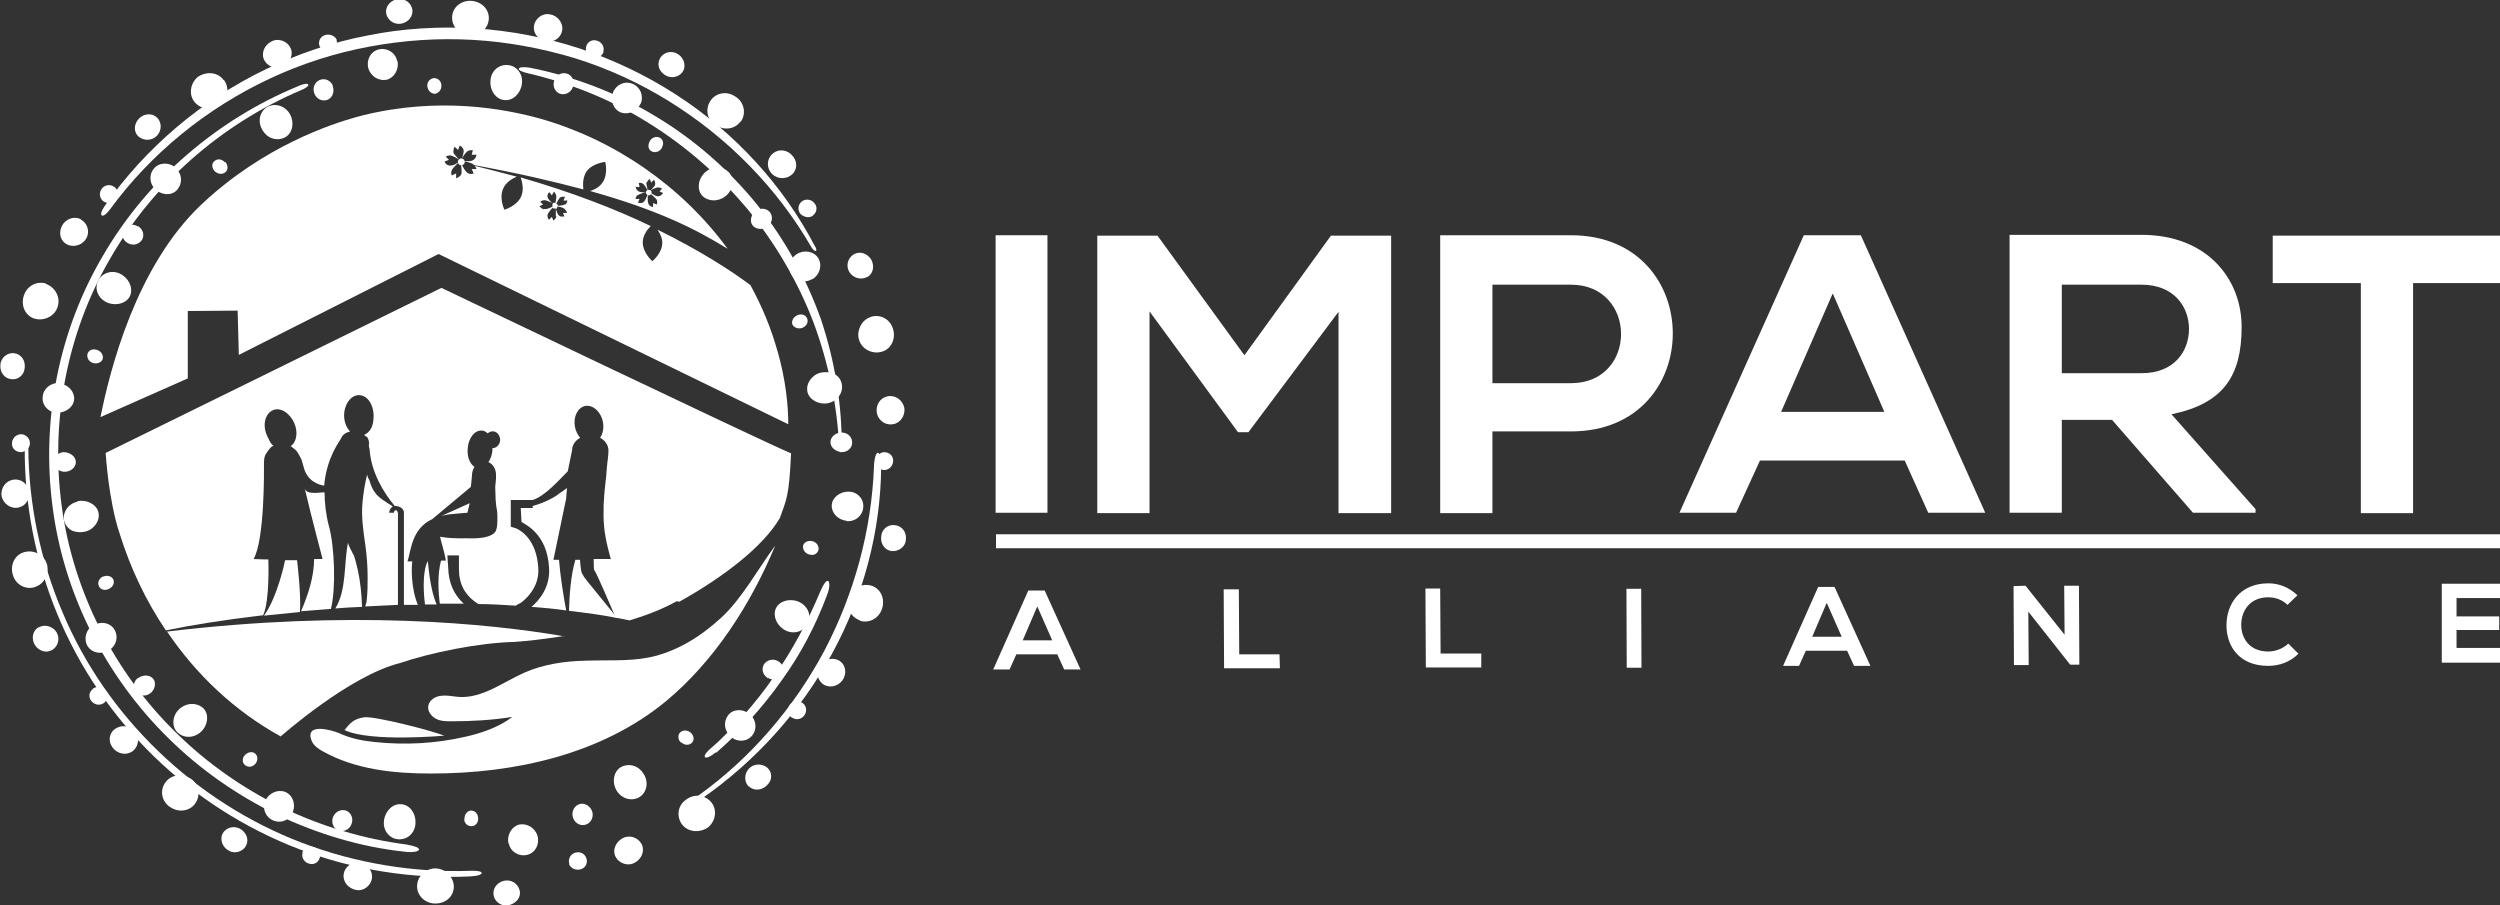 <?xml version="1.0" encoding="UTF-8"?> <svg xmlns="http://www.w3.org/2000/svg" id="Layer_1" data-name="Layer 1" version="1.1" viewBox="0 0 627 227"><rect x="0" y="0" width="627" height="227" fill="#333333" stroke="none"/><defs><style> .cls-1 { fill-rule: evenodd; } .cls-1, .cls-2 { fill: #fff; stroke-width: 0px; } </style></defs><rect class="cls-2" x="249.7" y="59" width="13" height="69.6"></rect><polygon class="cls-1" points="335.7 78.2 313.1 108.4 310.5 108.4 288.3 78.1 288.3 128.7 275.2 128.7 275.2 59.1 290.3 59.1 312.1 89.1 333.8 59.1 348.9 59.1 348.9 128.7 335.7 128.7 335.7 78.2"></polygon><path class="cls-1" d="M374.3,96.1h19.7c16.8,0,16.7-24.7,0-24.7h-19.7v24.7h0ZM394,108.2h-19.7v20.5h-13.1V59c10.9,0,21.9,0,32.8,0,34,0,34.1,49.2,0,49.2h0Z"></path><path class="cls-1" d="M459.6,73.7l-12.9,29.6h25.9l-12.9-29.6h0ZM477.8,115.5h-36.4l-6,13.1h-14.2l31.2-69.6h14.3l31.2,69.6h-14.3l-5.9-13.1h0Z"></path><path class="cls-1" d="M517.1,71.3v22.3h20c8.3,0,11.9-5.6,11.9-11.1s-3.7-11.1-11.9-11.1h-20ZM565.6,128.6h-15.6l-20.3-23.3h-12.6v23.3h-13.1V58.9c11,0,22.1,0,33.1,0,16.4,0,25.1,11,25.1,23.1s-4.4,19.2-17.6,21.9l21.1,23.8v.9h0Z"></path><path class="cls-1" d="M592.1,71h-22.1v-11.9h57.3v11.9h-22.1v57.7h-13.1v-57.7Z"></path><path class="cls-1" d="M260.1,152.2l-3.6,8.4h7.4s-3.7-8.4-3.7-8.4h0ZM265.3,164.1h-10.4s-1.7,3.8-1.7,3.8h-4.1s8.8-19.8,8.8-19.8h4.1s9,19.8,9,19.8h-4.1s-1.7-3.7-1.7-3.7h0Z"></path><polygon class="cls-1" points="310.7 147.8 310.8 164.1 320.9 164.1 321 167.6 307 167.6 306.9 147.8 310.7 147.8"></polygon><polygon class="cls-1" points="361.2 147.6 361.3 163.9 371.5 163.9 371.5 167.4 357.6 167.4 357.5 147.6 361.2 147.6"></polygon><rect class="cls-2" x="408.1" y="147.4" width="3.7" height="19.8" transform="translate(-.7 1.7) rotate(-.2)"></rect><path class="cls-1" d="M458.1,151.3l-3.6,8.4h7.4s-3.7-8.4-3.7-8.4h0ZM463.3,163.2h-10.4s-1.7,3.8-1.7,3.8h-4s8.8-19.8,8.8-19.8h4.1s9,19.8,9,19.8h-4.1s-1.7-3.7-1.7-3.7h0Z"></path><polygon class="cls-1" points="517.7 146.9 521.4 146.9 521.5 166.7 519.2 166.7 519.2 166.7 508.7 153.4 508.8 166.8 505.1 166.8 505 147 508 146.9 517.8 159.2 517.7 146.9"></polygon><path class="cls-1" d="M576.4,164c-2,2-4.7,3-7.5,3-7.4,0-10.5-5-10.5-10.2,0-5.2,3.3-10.5,10.5-10.5,2.7,0,5.2,1,7.3,3l-2.5,2.4c-1.3-1.3-3.1-1.9-4.8-1.9-4.8,0-6.8,3.6-6.8,6.9,0,3.3,2,6.7,6.8,6.7,1.7,0,3.7-.7,5-2l2.6,2.6h0Z"></path><path class="cls-1" d="M627.2,166.2h-14.8c0-6.5,0-13.2,0-19.8h14.8c0,0,0,3.6,0,3.6h-11.1c0,0,0,4.6,0,4.6h10.7c0,0,0,3.4,0,3.4h-10.7c0,0,0,4.5,0,4.5h11.1c0,0,0,3.6,0,3.6h0Z"></path><rect class="cls-2" x="249.8" y="134" width="377.5" height="3.5"></rect><path class="cls-1" d="M141.6,159.6c-19.3-3.3-53.9-6.7-99.7-1.2,7.3,10.8,16.9,19.9,28.5,26.3,0,0,17.1-15.2,29.9-18.4,7.6-2.6,19.8-5.1,28.6-5.3,3.1-.2,7.6-.7,12.6-1.5h0Z"></path><path class="cls-1" d="M82.5,132c-.8-3.1-1.1-6-1.1-8.5-.2,0-.5,0-.7,0-.5,0-1.4.2-2.2.1-1,0-1.9-.3-2.1-1.2,1.8,7.6,4.5,17.8,4.5,17.8h-2.1c-.1,4.7-1.5,8.9-3.3,13.1,2.4-.2,4.9-.4,7.5-.6,1.3-5.2.9-15.6-.5-20.8h0Z"></path><path class="cls-1" d="M99.3,128c-.5,0-.5.5-.5.6h-1.2c0-.5.3-1.2.9-1.6-1.6-1-3.7-2.3-4.4-3.4-.7-.9-1.1-1.9-1.4-3-.2-.4-.7-1.3-.6-1.7-.6,2.5-1,4.8-1.2,7.3-.3,3.5.2,6.9.7,10.3.4,2.8.6,5.6.6,8.3,0,1.8,0,3.6-.2,5.4,0,.6-.2,1.3-.4,1.9,2.7-.1,5.4-.3,8.2-.4v-23c0-.1-.2-.8-.6-.8h0Z"></path><path class="cls-1" d="M74.5,140.5h-3c0,.1-1.9,9.3-5.3,13.9,2.9-.3,5.9-.6,9-.9.4-4-.7-13-.7-13h0Z"></path><path class="cls-1" d="M138.8,140.4l3.2-15.4c0,0,0-.1,0-.1l.2-2.5c-1,.8-2.1,1.4-2.5,1.8-.7.5-3.1,1.9-6.1,2.7v.5h-2.2c-.4,0-.4,0-.8,0l.2,3.5c1.2.8,6.4,3.1,6.9,11.4.4,5-2.6,8.4-4.4,9.9,2.9.2,5.9.5,8.7.9-.6-3.1-1.5-8.7-1.8-12.7h-1.6Z"></path><path class="cls-1" d="M117.2,128.7l.6-2.5-7.1,3.2c.6-.2,1.3-.3,2-.4,2.8-.3,4.5-.4,4.5-.4Z"></path><path class="cls-1" d="M106.6,151.6c1,0,1.9,0,2.9,0-1.5-3.5-2-8.7-2.2-10.9-1.1,1.9-1.3,6.4-.7,11h0Z"></path><path class="cls-1" d="M146.4,144.5c0,0-.3-.4-.5-.8-.2-.5-.5-3.3-.4-3.3h-1.2c-1.2,4-1.5,9.4-1.6,12.8,4.2.5,8.2,1,12.1,1.8-2.5-3.1-4.9-6-7.4-9.1-.3-.4-.7-.9-1-1.3h0Z"></path><path class="cls-1" d="M170.4,150.9c11.1-6.2,21-13.8,25.2-21,1.6-4.6,2.3-5.1,2.8-16.2-7.8-3.3-87.7-41.5-87.7-41.5L26.5,113.6s.7,11.9,3.5,20.2c2.7,8.7,6.6,16.9,11.6,24.3,5.7-1.2,14.2-2.6,24.4-3.8,1.7-3.7,1.3-14,1.3-14-1.3,0-1.7,0-3.7-.1,2.8-4.8,2.6-22.6,2.6-22.6,0-1.1-.1-2.4.3-3.4.2-.4,1.6-2.7,2.2-2.3-.9-.6-1.2-1.6-1.8-2.8-1.1-2.6-.4-5.3,1.5-6.2s4.3.7,5.4,3.2c1,2.3.6,4.8-.9,5.8.3.2.6.4.8.6.6.4,1,1,1.3,1.6.3.5.5.9.7,1.4.2.6.3,1.2.5,1.8.4,1.5,1.3,2.9,2.8,3.7.7.4,1.5.7,2.3.8.6-7.2,4.1-11.4,4.2-11.8.5-1.2,1.4-1.5,2.3-1.8-.9-.9-1.5-2.4-1.5-4,0-2.8,1.7-5.1,3.7-5.1,2.1,0,3.7,2.3,3.7,5.2s-1,4.1-2.4,4.8c.7.6,1.1.3,1.3,2.3h-.1c0,1,.2.9.2,1.4h0c.4,5.7,3.6,10.9,6.3,14.1.7,0,1.4.2,1.8.6s.5.7.5,1.1v23.1c1,0,2.3,0,3.5,0-1.8-4.3-1.6-9.6-1.4-10.9h-1.2c.9-2.7,1-8.2,6.2-10.6l9.7-8.1.3-3.2c0-.7.3-1.3.6-1.8-1.2-.8-1.9-2.6-1.7-4.7.2-2.6,1.8-4.6,3.6-4.4.5,0,1,.3,1.4.7.4-.4,1-.6,1.6-.5,1,.2,1.7,1.4,1.5,2.5-.2,1-1,1.7-1.9,1.7,0,.2,0,.4,0,.6-.1,1.1-.5,2.2-1,2.9,1.2.5,1.9,1.8,1.9,3.2v.9c0,0-.2,2.1-.2,2.1.1,2.6,0,3.7.5,6.3.2,3.9-.3,4.6-.3,4.6,0,0-.4,2.3-7.2,2-5.2.1-6.7-.4-6.8-.4,0,.7,1.1,3.7,1.4,6h-1.2c-.9,3.5-.7,7.6-.3,10.8,2,0,4,0,6,0-2.4-2.2-3.8-5.1-3.9-9.1h0l-.2-3h2.9v3.4c0,3.8,1.5,6.7,4.9,8.8,3.1,0,6.2.2,9.3.4.8-.4,1.2-.7,1.3-.7,0,0,4.8-3.2,4.4-8.7-.4-7.2-4.4-9.5-5.6-10l-1.3-.4v-6.7h5.5c3.1-1,6.5-4.9,8.8-7.2l1.1-5.4c0-1.3.9-2.4,2-3-.6-.7-1.1-1.7-1.3-2.7-.5-2.6.7-4.9,2.6-5.3,1.9-.3,3.9,1.4,4.4,4,.3,1.5,0,3-.7,4,1.2.6,2.1,1.8,2.1,3.2s-.3,2.9-.4,4.3c-.1,1.4-.2,2.8-.4,4.2-.4,3.5-.6,7-.3,10.5.3,3.6,1.7,8.2,1.7,8.2h-4.3s0,2.6.1,2.7c.7.9,4.4,9.7,5.4,12,1.2.2,2.4.5,3.5.7,4.3-1.3,8.4-2.9,11.8-4.8h0Z"></path><path class="cls-1" d="M88.6,139.1c-.2-.6-1.4-2.5-1.3-3.1-1.1,5.2-.3,11.9-3.2,16.6,2.2-.2,4.4-.3,6.7-.4-.1-3.1-.4-6.3-1.1-9.4-.3-1.3-.6-2.5-1-3.7Z"></path><path class="cls-1" d="M204.4,61.8c-7.9-15.2-20-28.5-34.9-38.1-7.4-4.8-15.6-8.7-24-11.5-8.5-2.8-17.4-4.5-26.4-5.1-9-.5-18.1,0-26.9,1.8-8.9,1.7-17.5,4.6-25.6,8.5-16.2,7.8-30.2,19.8-40.3,34.2-1.9,2.7-.6,3.5,1.3.9,10.3-14.1,24.3-25.4,40.1-32.8,7.9-3.7,16.3-6.4,24.9-8,8.6-1.6,17.3-2.2,26-1.7,8.7.5,17.3,2.1,25.6,4.6,8.3,2.6,16.2,6.2,23.6,10.8,14.7,9.1,27.1,21.7,35.7,36.6.8,1.3,1.7,1.3,1-.1h0Z"></path><path class="cls-1" d="M6.2,112c-.1,14.4,2.7,28.8,8.2,42.1,5.5,13.3,13.8,25.5,24.2,35.6,10.4,10.1,22.9,18.1,36.5,23.3,13.6,5.2,28.4,7.5,42.9,6.8,3.8-.2,3.7-1.6,0-1.4-14.3.5-28.8-1.9-42.2-7-13.4-5.1-25.7-13-36-22.9-10.3-9.9-18.6-21.8-24.1-34.9-5.6-13.1-8.5-27.2-8.6-41.4,0-2.4-.9-2.5-.9,0h0Z"></path><path class="cls-1" d="M176,200.3c13.5-9.4,24.8-21.9,32.7-36.4,7.9-14.5,12.2-30.8,12.3-47,0-4.4-1.6-4.5-1.8,0-.6,16-4.9,31.9-12.4,46.2-7.6,14.3-18.4,26.9-31.6,36.4-2.4,1.7-1.8,2.6.7.9h0Z"></path><path class="cls-1" d="M211.1,112.4c.1-10.9-1.7-21.8-5.2-32.3-3.7-10.4-9.2-20.3-16.2-29-7.1-8.7-15.7-16.2-25.4-22-9.6-5.8-20.3-9.9-31.3-12.1-3.6-.6-3.9.7-.5,1.4,10.7,2.5,21.1,6.7,30.4,12.6,9.3,5.8,17.7,13.2,24.7,21.6,6.9,8.5,12.5,18,16.4,28.2,3.8,10.2,6,20.9,6.5,31.8,0,1.3.6,1,.6-.2h0Z"></path><path class="cls-1" d="M74.8,21.6c-20.4,8.4-37.9,23.5-48.9,42.4-11.2,18.9-15.6,41.5-12.7,63.2,2.8,21.8,13.3,42.5,29.1,58,7.9,7.8,17.1,14.2,27.1,19.1,10.1,4.8,20.9,8.1,32,9.3,2.3.3,3.6-.1,3.7-.5,0-.5-.9-.9-3.2-1.3-10.8-1.4-21.4-4.6-31.2-9.3-9.8-4.8-18.8-11.1-26.5-18.7-15.5-15.1-25.8-35.4-28.7-56.7-2.9-21.3,1.2-43.5,12.1-62.2,10.7-18.7,27.8-33.7,47.7-42.2,2.9-1.1,2.6-2.4-.3-1.2h0Z"></path><path class="cls-1" d="M179.6,188.8c6.1-5.3,11.7-11.4,16.4-18.1,4.8-6.6,8.6-13.9,11.4-21.4.8-2,.7-3.3.3-3.6-.4-.2-1.1.6-2,2.7-3.1,7.4-6.9,14.6-11.6,21.3-2.3,3.4-4.8,6.5-7.5,9.6-2.7,3-5.5,6-8.6,8.6-2.4,2.2-1.1,3,1.5.8h0Z"></path><path class="cls-1" d="M215.7,155.6c-2.3-.8-3.7-3.3-3-5.6.6-2.3,3.1-3.7,5.5-3.2,2.4.5,3.8,3,3.1,5.6-.7,2.6-3.2,4-5.6,3.3h0Z"></path><path class="cls-1" d="M197.2,158.2c-2.2-1-3.4-3.4-2.7-5.4.7-1.9,3.2-2.8,5.5-2s3.6,3.2,2.7,5.3c-.8,2.1-3.3,3.1-5.5,2.1h0Z"></path><path class="cls-1" d="M223.6,138.2c-1.7-.2-2.8-1.8-2.6-3.6.1-1.8,1.6-3.1,3.4-2.9s3,1.7,2.8,3.6c-.1,1.9-1.9,3.1-3.6,2.9h0Z"></path><path class="cls-1" d="M206.9,171.9c-1.7-.9-2.4-3-1.5-4.7s3-2.4,4.7-1.7,2.4,2.8,1.5,4.6c-.9,1.8-3.1,2.6-4.8,1.7h0Z"></path><path class="cls-1" d="M212.3,130.6c-2.2-.2-3.8-2-3.7-3.9.1-1.9,2-3.4,4.2-3.4,2.2,0,3.9,1.8,3.7,3.9-.1,2.1-2,3.7-4.2,3.5Z"></path><path class="cls-1" d="M192.6,170.1c-1.3-.8-1.7-2.3-1-3.5.8-1.1,2.2-1.5,3.5-.8,1.3.7,1.9,2.3,1.2,3.5-.8,1.2-2.4,1.5-3.7.7Z"></path><path class="cls-1" d="M221.9,117.9c-1.2,0-2.2-.9-2.3-2.1,0-1.2.9-2.3,2.1-2.4,1.2,0,2.3.8,2.3,2.1,0,1.3-.9,2.3-2.2,2.4h0Z"></path><path class="cls-1" d="M203.1,139.1c-1.1-.2-1.8-1.2-1.7-2.1s1.1-1.5,2.2-1.3,1.8,1.1,1.7,2.1c-.2,1-1.1,1.6-2.2,1.3Z"></path><path class="cls-1" d="M171,206.7c-1.4-2-1-4.7,1-6.1,1.9-1.5,4.6-1.4,6.3.5,1.6,1.8,1.3,4.7-.7,6.4-2.2,1.5-5.1,1.2-6.6-.8h0Z"></path><path class="cls-1" d="M154.6,198.2c-1.2-2.1-.7-4.7,1.1-5.8,1.8-1,4.2-.6,5.6,1.5,1.4,2,1.1,4.7-.9,6-2,1.2-4.6.4-5.8-1.7h0Z"></path><path class="cls-1" d="M187.8,197.3c-1.2-1.2-1.2-3.2,0-4.5s3.2-1.4,4.6-.3c1.3,1.1,1.4,3.1,0,4.4-1.3,1.4-3.4,1.5-4.6.3h0Z"></path><path class="cls-1" d="M154.4,214.9c-.9-1.7,0-3.6,1.6-4.6,1.7-1,3.8-.4,4.8,1.2s.3,3.8-1.5,4.8c-1.8,1.1-4.1.2-4.9-1.4Z"></path><path class="cls-1" d="M183.2,184.7c-1.6-1.5-1.8-3.7-.6-5.3,1.2-1.6,3.6-1.7,5.3-.4,1.7,1.3,2.1,3.7.8,5.4-1.3,1.7-3.8,1.8-5.4.4h0Z"></path><path class="cls-1" d="M143.8,205.3c-.6-1.4,0-2.9,1.2-3.5,1.2-.6,2.7,0,3.4,1.4.6,1.3.1,2.9-1.2,3.5-1.3.6-2.8,0-3.4-1.4h0Z"></path><path class="cls-1" d="M198.6,180c-1-.7-1.3-2.1-.6-3.1.6-1,2-1.3,3.1-.7,1.1.6,1.4,2,.7,3.1-.7,1.1-2.1,1.4-3.1.7h0Z"></path><path class="cls-1" d="M170.7,186.2c-.7-.8-.8-2,0-2.6.7-.6,1.8-.5,2.6.2.8.8.9,2,.1,2.6-.7.6-1.9.5-2.6-.3h0Z"></path><path class="cls-1" d="M104.6,222.3c0-2.4,2-4.4,4.4-4.5s4.6,1.9,4.8,4.2c.2,2.5-1.7,4.5-4.4,4.6s-4.8-1.9-4.8-4.3h0Z"></path><path class="cls-1" d="M96.3,205.8c.3-2.4,2.2-4.3,4.3-4.1,2.1.1,3.7,2.2,3.6,4.6,0,2.5-1.9,4.3-4.2,4.2-2.3-.1-4-2.2-3.7-4.6Z"></path><path class="cls-1" d="M123.8,224.5c-.3-1.7.9-3.2,2.6-3.6,1.7-.4,3.4.6,3.9,2.3s-.7,3.3-2.6,3.8c-.3,0-.5.1-.8.1h0c-1.5,0-2.8-1.1-3.1-2.5h0Z"></path><path class="cls-1" d="M86.2,219.2c.3-1.9,2.1-3.1,4-2.8,1.9.4,3.3,1.9,3.1,3.8-.2,1.8-2,3.4-4,3-2-.4-3.4-2.1-3.1-4h0Z"></path><path class="cls-1" d="M127.5,211.5c-.4-2.1.8-4.2,2.7-4.7,1-.2,1.9,0,2.8.5.8.5,1.5,1.3,1.8,2.3.6,2.1-.5,4.3-2.6,4.8-2.1.5-4.2-.8-4.6-2.9h0Z"></path><path class="cls-1" d="M83.4,205.3c.4-1.5,1.7-2.3,3-2.1,1.3.2,2.2,1.6,1.9,3-.3,1.5-1.6,2.4-3,2.2-1.4-.2-2.2-1.7-1.9-3.1Z"></path><path class="cls-1" d="M142.8,216.7c-.4-1.1.2-2.4,1.3-2.8,1.2-.4,2.4,0,2.9,1.2.5,1.1,0,2.5-1.3,2.9-1.2.4-2.6-.2-3-1.3h0Z"></path><path class="cls-1" d="M116.5,205.5c-.1-1.1.6-2.1,1.5-2.2.9-.1,1.8.6,1.9,1.7.2,1.1-.5,2.1-1.5,2.2-1,.1-1.9-.6-2-1.7h0Z"></path><path class="cls-1" d="M41.5,196.2c1.5-2,4.1-2.2,6.2-1,2.1,1.3,2.7,4,1.4,6.1-1.3,2.1-4.1,2.6-6.3,1.2-2.3-1.4-2.8-4.3-1.3-6.3h0Z"></path><path class="cls-1" d="M44.7,178.1c1.7-1.8,4.2-2,5.9-.8,1.7,1.2,1.8,3.8.3,5.7s-4.2,2.4-6,1c-1.9-1.3-1.8-4.2-.2-5.9h0Z"></path><path class="cls-1" d="M55.8,209.1c.8-1.5,2.7-2.1,4.3-1.3,1.5.8,2.4,2.5,1.7,4.1-.6,1.5-2.7,2.4-4.3,1.5-1.7-.8-2.4-2.8-1.7-4.3h0Z"></path><path class="cls-1" d="M28.5,183.1c1.4-1.3,3.6-1.3,5,0,1.4,1.3,1.5,3.5.2,4.9-1.3,1.4-3.5,1.4-5,0s-1.6-3.6-.2-4.9h0Z"></path><path class="cls-1" d="M66.5,200.9c.9-2,3.1-3,5-2.3,1.8.7,2.7,2.9,2,4.9-.7,2.1-2.9,3.1-4.9,2.3-2-.8-2.9-3-2.1-4.9h0Z"></path><path class="cls-1" d="M34.6,170.1c1.2-.9,2.8-.9,3.7,0s.7,2.6-.4,3.6c-1.1,1-2.7,1-3.7,0-1-1.1-.8-2.7.3-3.6h0Z"></path><path class="cls-1" d="M75.8,213.9c.3-1.2,1.6-1.9,2.8-1.5s1.9,1.5,1.6,2.7c-.3,1.2-1.5,1.9-2.7,1.5-1.2-.3-2-1.6-1.6-2.7h0Z"></path><path class="cls-1" d="M61.2,189.7c.5-.9,1.7-1.3,2.5-.9.8.4,1.1,1.5.6,2.4-.5.9-1.6,1.4-2.5.9-.9-.4-1.2-1.5-.6-2.5h0Z"></path><path class="cls-1" d="M6,138.5c2.3-.7,4.9.5,5.7,2.8.4,1.1.3,2.4-.2,3.4-.4,1-1.2,1.9-2.4,2.4-2.2,1-5-.2-5.8-2.7-.9-2.5.3-5.2,2.7-5.9h0Z"></path><path class="cls-1" d="M19.4,125.7c2.4-.5,4.8.8,5.3,2.8.2,1,0,2-.6,2.9-.6.9-1.5,1.6-2.6,1.9-1.2.3-2.4.2-3.4-.2-1-.5-1.7-1.4-2-2.4-.5-2.2,1-4.4,3.4-4.9h0Z"></path><path class="cls-1" d="M9.8,157.3c1.5-.8,3.5-.2,4.4,1.3.9,1.5.4,3.5-1.1,4.4s-3.4.3-4.4-1.3c-.9-1.6-.5-3.6,1-4.4h0Z"></path><path class="cls-1" d="M3.4,120.3c1.9-.3,3.6,1.1,3.9,2.9.3,1.9-.8,3.7-2.7,4.1-1.8.4-3.8-.9-4.2-2.9-.3-2,1.1-3.9,3-4.1Z"></path><path class="cls-1" d="M23.5,156.8c1.9-1.1,4.2-.6,5.2,1.1,1,1.6.6,3.9-1.2,5.1-1.8,1.2-4.3.9-5.5-.9-1.1-1.8-.5-4.2,1.4-5.3h0Z"></path><path class="cls-1" d="M15.9,113.4c1.5,0,2.9.9,3.1,2.2s-.9,2.5-2.4,2.7-2.9-.8-3-2.2.9-2.6,2.3-2.7h0Z"></path><path class="cls-1" d="M23.2,172.8c1-.8,2.3-.6,3.2.3.8.9.7,2.3-.2,3.1-.9.8-2.4.7-3.2-.3-.9-.9-.7-2.4.3-3.1Z"></path><path class="cls-1" d="M25.9,144.6c1-.4,2.1-.1,2.5.7.4.8,0,1.9-1.1,2.4-1,.5-2.1.2-2.5-.7s0-1.9,1-2.4h0Z"></path><path class="cls-1" d="M11.5,71.2c2.3.8,3.7,3.3,3,5.6-.6,2.3-3.1,3.7-5.5,3.2-2.4-.5-3.8-3-3.1-5.6.7-2.6,3.2-4,5.6-3.3h0Z"></path><path class="cls-1" d="M30,68.6c2.2,1,3.4,3.4,2.7,5.4-.7,1.9-3.2,2.8-5.5,2-2.3-.8-3.6-3.2-2.7-5.3.8-2.1,3.3-3.1,5.5-2.1Z"></path><path class="cls-1" d="M3.6,88.6c1.7.2,2.8,1.8,2.6,3.6-.1,1.8-1.6,3.1-3.3,2.9-1.7-.1-3-1.7-2.8-3.6.1-1.9,1.9-3.2,3.6-2.9h0Z"></path><path class="cls-1" d="M20.2,55c1.7.9,2.4,3,1.5,4.7-.9,1.7-3,2.4-4.7,1.7-1.8-.8-2.4-2.8-1.5-4.7.9-1.8,3.1-2.6,4.8-1.7Z"></path><path class="cls-1" d="M14.9,96.2c2.2.2,3.8,2,3.7,3.9-.1,1.9-2,3.4-4.2,3.4-2.2,0-3.9-1.8-3.7-3.9.1-2.1,2-3.7,4.2-3.5Z"></path><path class="cls-1" d="M34.6,56.7c1.3.8,1.7,2.3,1,3.5-.8,1.1-2.2,1.5-3.5.8-1.3-.7-1.9-2.3-1.2-3.5.8-1.2,2.4-1.5,3.7-.7h0Z"></path><path class="cls-1" d="M5.2,108.9c1.2,0,2.2.9,2.3,2.1s-.9,2.3-2.2,2.4c-1.2,0-2.3-.8-2.3-2.1,0-1.3.9-2.3,2.2-2.4h0Z"></path><path class="cls-1" d="M24.1,87.7c1.1.2,1.8,1.2,1.7,2.1-.1.9-1.1,1.5-2.2,1.3-1.1-.2-1.8-1.1-1.7-2.1s1.1-1.6,2.2-1.3h0Z"></path><path class="cls-1" d="M56.2,20.1c1.4,2,1,4.7-1,6.1-1.9,1.5-4.6,1.4-6.3-.5-1.6-1.8-1.3-4.7.7-6.4,2.2-1.5,5.1-1.2,6.5.8h0Z"></path><path class="cls-1" d="M72.7,28.6c1.2,2.1.7,4.7-1.1,5.8-1.8,1-4.2.6-5.6-1.5-1.4-2-1.1-4.7.9-6,2-1.2,4.6-.4,5.8,1.7h0Z"></path><path class="cls-1" d="M39.4,29.5c1.2,1.2,1.2,3.2,0,4.5-1.2,1.3-3.2,1.4-4.6.3-1.3-1.1-1.3-3.1,0-4.5,1.3-1.4,3.4-1.5,4.6-.3h0Z"></path><path class="cls-1" d="M72.8,11.9c.9,1.7,0,3.7-1.6,4.6-1.7,1-3.8.4-4.8-1.2s-.3-3.8,1.5-4.8c1.8-1.1,4.1-.2,4.9,1.4Z"></path><path class="cls-1" d="M44,42.1c1.7,1.5,1.8,3.7.6,5.3-1.2,1.6-3.5,1.7-5.3.4-1.7-1.3-2.1-3.7-.8-5.4,1.3-1.7,3.8-1.8,5.5-.4Z"></path><path class="cls-1" d="M83.4,21.5c.6,1.4,0,3-1.2,3.5s-2.7,0-3.3-1.4-.1-2.9,1.2-3.5c1.3-.6,2.8,0,3.4,1.4h0Z"></path><path class="cls-1" d="M28.6,46.8c1,.7,1.3,2.1.6,3.1-.6,1-2,1.3-3.1.7-1-.6-1.4-2-.7-3.1.7-1.1,2.1-1.4,3.1-.7h0Z"></path><path class="cls-1" d="M56.5,40.6c.7.8.8,2,0,2.6-.7.6-1.8.5-2.6-.2-.8-.8-.9-2-.1-2.6.7-.7,1.9-.5,2.6.3Z"></path><path class="cls-1" d="M122.6,4.5c0,2.4-2,4.4-4.4,4.5s-4.6-1.8-4.8-4.2c-.2-2.5,1.7-4.5,4.4-4.6,2.7,0,4.8,1.9,4.8,4.3h0Z"></path><path class="cls-1" d="M130.9,21c-.3,2.4-2.2,4.3-4.3,4.1-2.1-.1-3.7-2.2-3.6-4.6,0-2.5,1.9-4.3,4.2-4.2,2.3.1,4,2.2,3.7,4.6Z"></path><path class="cls-1" d="M103.4,2.3c.3,1.7-.9,3.2-2.6,3.6-1.7.4-3.4-.6-3.9-2.3-.4-1.7.7-3.3,2.6-3.8.2,0,.5,0,.7,0h.2c1.5,0,2.7,1.1,3,2.5Z"></path><path class="cls-1" d="M141,7.6c-.3,1.9-2.1,3.1-4,2.8-1.9-.4-3.3-1.9-3.1-3.8.2-1.8,2-3.4,4-3,2,.3,3.4,2.2,3.1,4Z"></path><path class="cls-1" d="M99.7,15.3c.4,2.1-.8,4.2-2.7,4.7-1,.2-1.9,0-2.8-.5-.8-.5-1.5-1.3-1.8-2.3-.6-2.1.5-4.3,2.6-4.8,2.1-.5,4.2.8,4.6,2.9h0Z"></path><path class="cls-1" d="M143.8,21.5c-.4,1.5-1.7,2.3-3,2.1-1.3-.2-2.2-1.6-1.9-3,.3-1.5,1.6-2.5,3-2.2,1.4.2,2.2,1.7,1.9,3.1Z"></path><path class="cls-1" d="M84.4,10.1c.4,1.1-.2,2.4-1.3,2.8-1.2.4-2.4,0-2.9-1.2-.5-1.1,0-2.5,1.3-2.9,1.2-.4,2.6.2,3,1.3h0Z"></path><path class="cls-1" d="M110.7,21.3c.1,1.1-.6,2-1.5,2.2-.9.1-1.8-.6-2-1.7-.2-1.1.5-2,1.5-2.2,1-.1,1.9.6,2,1.7h0Z"></path><path class="cls-1" d="M185.7,30.5c-1.5,2-4.1,2.2-6.2,1-2.1-1.3-2.7-4-1.4-6.1s4.1-2.7,6.3-1.2c2.3,1.4,2.8,4.3,1.4,6.3Z"></path><path class="cls-1" d="M182.5,48.7c-1.7,1.8-4.2,2-5.9.8-1.7-1.2-1.8-3.8-.3-5.7,1.5-1.9,4.2-2.4,6-1,1.9,1.3,1.8,4.2.2,5.9h0Z"></path><path class="cls-1" d="M171.4,17.7c-.8,1.5-2.7,2.1-4.3,1.3-1.6-.8-2.4-2.5-1.7-4.1.6-1.5,2.6-2.4,4.3-1.5,1.7.8,2.4,2.8,1.7,4.3h0Z"></path><path class="cls-1" d="M198.7,43.7c-1.4,1.3-3.6,1.3-5,0-1.4-1.3-1.5-3.5-.2-4.9,1.3-1.4,3.5-1.5,5,0,1.5,1.4,1.6,3.6.2,4.9h0Z"></path><path class="cls-1" d="M160.7,25.9c-.9,2-3.1,3-5,2.3-1.8-.7-2.7-2.9-2-4.9.7-2,2.9-3.1,4.9-2.3,2,.8,2.9,3,2.1,5h0Z"></path><path class="cls-1" d="M192.6,56.7c-1.1,1-2.8.9-3.7,0s-.7-2.6.4-3.6c1.1-1,2.7-1,3.7,0,.9,1,.8,2.7-.4,3.6h0Z"></path><path class="cls-1" d="M151.4,12.9c-.3,1.2-1.6,1.9-2.8,1.5-1.2-.3-1.9-1.5-1.6-2.7s1.5-1.9,2.7-1.5c1.2.3,2,1.6,1.6,2.7h0Z"></path><path class="cls-1" d="M166,37.1c-.5.9-1.6,1.3-2.5.9-.9-.4-1.1-1.5-.6-2.5.5-1,1.6-1.4,2.5-1,.9.4,1.2,1.5.6,2.5h0Z"></path><path class="cls-1" d="M221.2,88.2c-2.3.7-4.9-.5-5.7-2.8-.4-1.1-.3-2.3.2-3.4.4-1,1.2-1.9,2.4-2.4,2.2-1,5,.2,5.8,2.7.9,2.5-.3,5.2-2.7,5.9h0Z"></path><path class="cls-1" d="M207.8,101.1c-2.4.5-4.8-.8-5.3-2.8-.2-1,0-2,.6-2.9.6-.9,1.5-1.6,2.6-1.9,1.2-.3,2.4-.2,3.4.2,1,.5,1.7,1.3,2,2.5.5,2.2-1,4.4-3.4,4.9h0Z"></path><path class="cls-1" d="M217.4,69.5c-1.5.8-3.5.2-4.4-1.3-.9-1.5-.4-3.5,1.1-4.4s3.4-.3,4.4,1.3c.9,1.6.5,3.6-1,4.4h0Z"></path><path class="cls-1" d="M223.8,106.4c-1.9.3-3.6-1.1-3.9-2.9-.3-1.9.8-3.7,2.7-4.1,1.9-.4,3.8.9,4.2,2.9.3,2-1.1,3.9-2.9,4.1Z"></path><path class="cls-1" d="M203.7,70c-1.9,1.1-4.2.6-5.2-1.1-1-1.7-.6-3.8,1.2-5.1,1.8-1.2,4.3-.9,5.5.9,1.1,1.8.4,4.2-1.4,5.3Z"></path><path class="cls-1" d="M211.4,113.4c-1.5,0-2.9-.9-3.1-2.2s.9-2.5,2.4-2.7,2.9.8,3,2.2c.2,1.4-.9,2.6-2.4,2.7h0Z"></path><path class="cls-1" d="M204,54c-1,.8-2.3.5-3.2-.3-.8-.9-.7-2.3.2-3.1.9-.8,2.4-.7,3.2.3.9.9.7,2.4-.3,3.1h0Z"></path><path class="cls-1" d="M201.3,82.2c-1,.4-2.1,0-2.5-.7s0-1.9,1.1-2.4c1-.5,2.1-.2,2.5.7.4.9,0,1.9-1.1,2.4Z"></path><path class="cls-1" d="M194.4,136.9c-6.2,14.9-15.4,29-27.3,38.9-16.2,13.4-38,18.2-59,18.2-9.4,0-19-1-27.2-5.6-1.1-.6-2.2-1.4-2.7-2.5-2-4.8,5.1-2.8,6.9-2,2.8,1.3,5.8,1.9,8.9,2.2,7.5.8,15.2.4,22.6-1.3,4.1-.9,8.5-2.4,11.9-5-5,.8-10.1,1.1-15.2,1.1-1.3,0-2.7,0-3.9-.6-1.2-.6-2.2-1.9-2-3.2.2-1.5,1.8-2.5,3.3-2.6,1.5-.2,3,.2,4.5.3,5.9.3,10.9-3.7,16.3-6.1,4.8-2.1,10.1-2.9,15.4-3,5.3-.2,10.6.2,15.8-.8,6.9-1.4,13-5.2,18.2-10s9.2-12.2,13.4-17.9h0Z"></path><path class="cls-1" d="M111.5,184.5s-18.6,1.7-25.1-1.4c1.3-1.6,2.2-2.8,4.9-3.2,2.4-.4,17.4,3.4,20.3,4.7h0Z"></path><path class="cls-1" d="M115.6,40.9s0,0,0,0h0s0,0,0,0Z"></path><path class="cls-1" d="M141.8,51.2c-.4.3-1.4.4-1.9.4,0-.2-.1-.4-.3-.5,0,0-.1,0-.1,0,.2-.3.7-1.4,1-1.6.7-.3,1.2-.1,1.2-.1l-.4.9h1s0,.5-.5,1h0ZM141.6,54.2s-.6.3-1.2,0c-.6-.3-.8-1.3-1-1.8.1,0,.2-.1.3-.2,0-.1.1-.3.1-.4.5,0,1.5.3,1.8.6.5.4.6,1,.6,1h-1c0,0,.4,1,.4,1h0ZM139.4,54.3c0-.2,0-1.3,0-2-.2,0-.4,0-.6,0,0,0-.1-.1-.2-.2-.5.5-1.3,1.4-1.3,2,0,.7.4,1,.4,1l.7-.7.4.9s.5-.3.8-1h0ZM136.3,52.5c-.7-.3-1-.8-1-.8l.9-.4-.7-.7s.4-.4,1.1-.4c.4,0,1.7.6,2.1.8,0,0,0,0-.1.1-.1.2-.1.4,0,.7-.6.3-1.6.8-2.2.6h0ZM137.8,48.2s-.6.4-.5,1.1c.2.9,1,1.4,1.3,1.7.2-.2.4-.2.7-.1.1-.4.3-1.6.2-1.9-.2-.7-.6-.9-.6-.9l-.5.9-.6-.8h0ZM159.9,49c.3-.3,1.6-.7,2.1-.8,0,0,0,.1,0,.2,0,.2.2.4.4.5-.3.7-.7,1.7-1.2,1.9-.7.3-1.2,0-1.2,0l.4-.9h-1s0-.6.5-1h0ZM159.5,46.6s-.2.7.4,1.2c.7.6,1.7.4,2.1.4,0-.2.2-.5.4-.5-.2-.4-.8-1.4-1.1-1.6-.6-.4-1.1-.2-1.1-.2l.2,1h-1c0-.1,0-.1,0-.1ZM162.2,45.8c.3-.7.8-.9.8-.9l.3.9.7-.7s.4.4.3,1.1c0,.5-.8,1.2-1.2,1.6-.1-.2-.4-.2-.6-.2,0,0-.1,0-.1,0,0-.4-.4-1.5-.3-1.9h0ZM166.1,47.4s-.4-.4-1.1-.4c-.4,0-1.4.5-1.8.7.1.1.2.2.2.4,0,.1,0,.3,0,.4.5.3,1.3.9,1.9.7.7-.2,1-.8,1-.8l-.9-.4.7-.7h0ZM164.7,51.3l-.9-.4v1s-.6,0-1-.5c-.4-.4-.4-1.6-.3-2.4,0,0,.2,0,.3,0,.2,0,.4-.2.5-.3.5.4,1.3,1.2,1.4,1.4.3.7,0,1.2,0,1.2h0ZM195,88.1c-1.6-5.8-3.9-11.3-6.8-16.6-5.1-3.8-12.9-8.8-23.3-13.9.6.9,1.2,2,1.2,3.3,0,2.6-2.5,4.6-2.5,4.6,0,0-2.4-2.1-2.4-4.7,0-1.8,1.2-3.3,2-4.1-8.9-4.3-19.8-8.5-32.6-12.2.3,1,.9,3,.1,4.8-1.1,2.4-4.2,3.3-4.2,3.3,0,0-1.4-2.9-.3-5.3.7-1.7,2.5-2.6,3.4-3-3.4-.9-6.9-1.8-10.5-2.7.3.4.4.8.4.8h-1.2c0,0,.5,1.1.5,1.1,0,0-.6.3-1.3,0-.8-.3-1.6-2-1.9-2.7h0c0,.7.4,2.5,0,3.1-.6.7-1.2.8-1.2.8v-1.2c0,0-1.1.5-1.1.5,0,0-.3-.6,0-1.3.2-.5,1.5-1.8,1.8-2-.5.1-1.3,1-2.5.8-.9-.2-1.1-1-1.1-1l1.1-.4-.8-.8s.5-.4,1.2-.3c.5,0,1.8.8,2.1,1-.2-.3-1.3-1.3-1.4-1.8,0-.9.3-1.4.3-1.4l.9.8.4-1.1s.6.2.9.9c.3.6-.2,1.9-.4,2.4.2-.4,1-1.6,1.5-1.9.7-.4,1.3-.2,1.3-.2l-.3,1.1h1.2c0,0,0,.6-.6,1.2-.8.7-2.5.3-2.8.4.3,0,2.4.5,2.6.8,0,0,.2.2.2.2,10.9,2,19.9,4.1,27.4,6.1-.1-1.1-.2-3,.8-4.5,1.5-2.1,4.7-2.4,4.7-2.4,0,0,.8,3.1-.7,5.2-.8,1.2-2.1,1.8-3.1,2.1,17.1,4.8,26.4,9.5,34.5,14.5-11.5-15.7-28.4-27.4-47.2-32.7-8.7-2.4-25.1-5.5-44.2-.8-3.1.8-18.9,4.8-34.7,17.3,0,0-3.2,2.5-5.9,5.1-16.4,15.5-22.9,41.4-25.3,53.3l21.9-9.7v-16.9c.1,0,12.5-.1,12.5-.1l.3,11.1,50.1-25.3,87.7,42.7c0-4.6-.6-11-2.7-18.4h0Z"></path><path class="cls-1" d="M116.4,40.1c.3.4.2.9-.2,1.2-.4.3-.9.2-1.2-.2-.3-.4-.2-.9.2-1.2s.9-.2,1.2.2Z"></path></svg> 